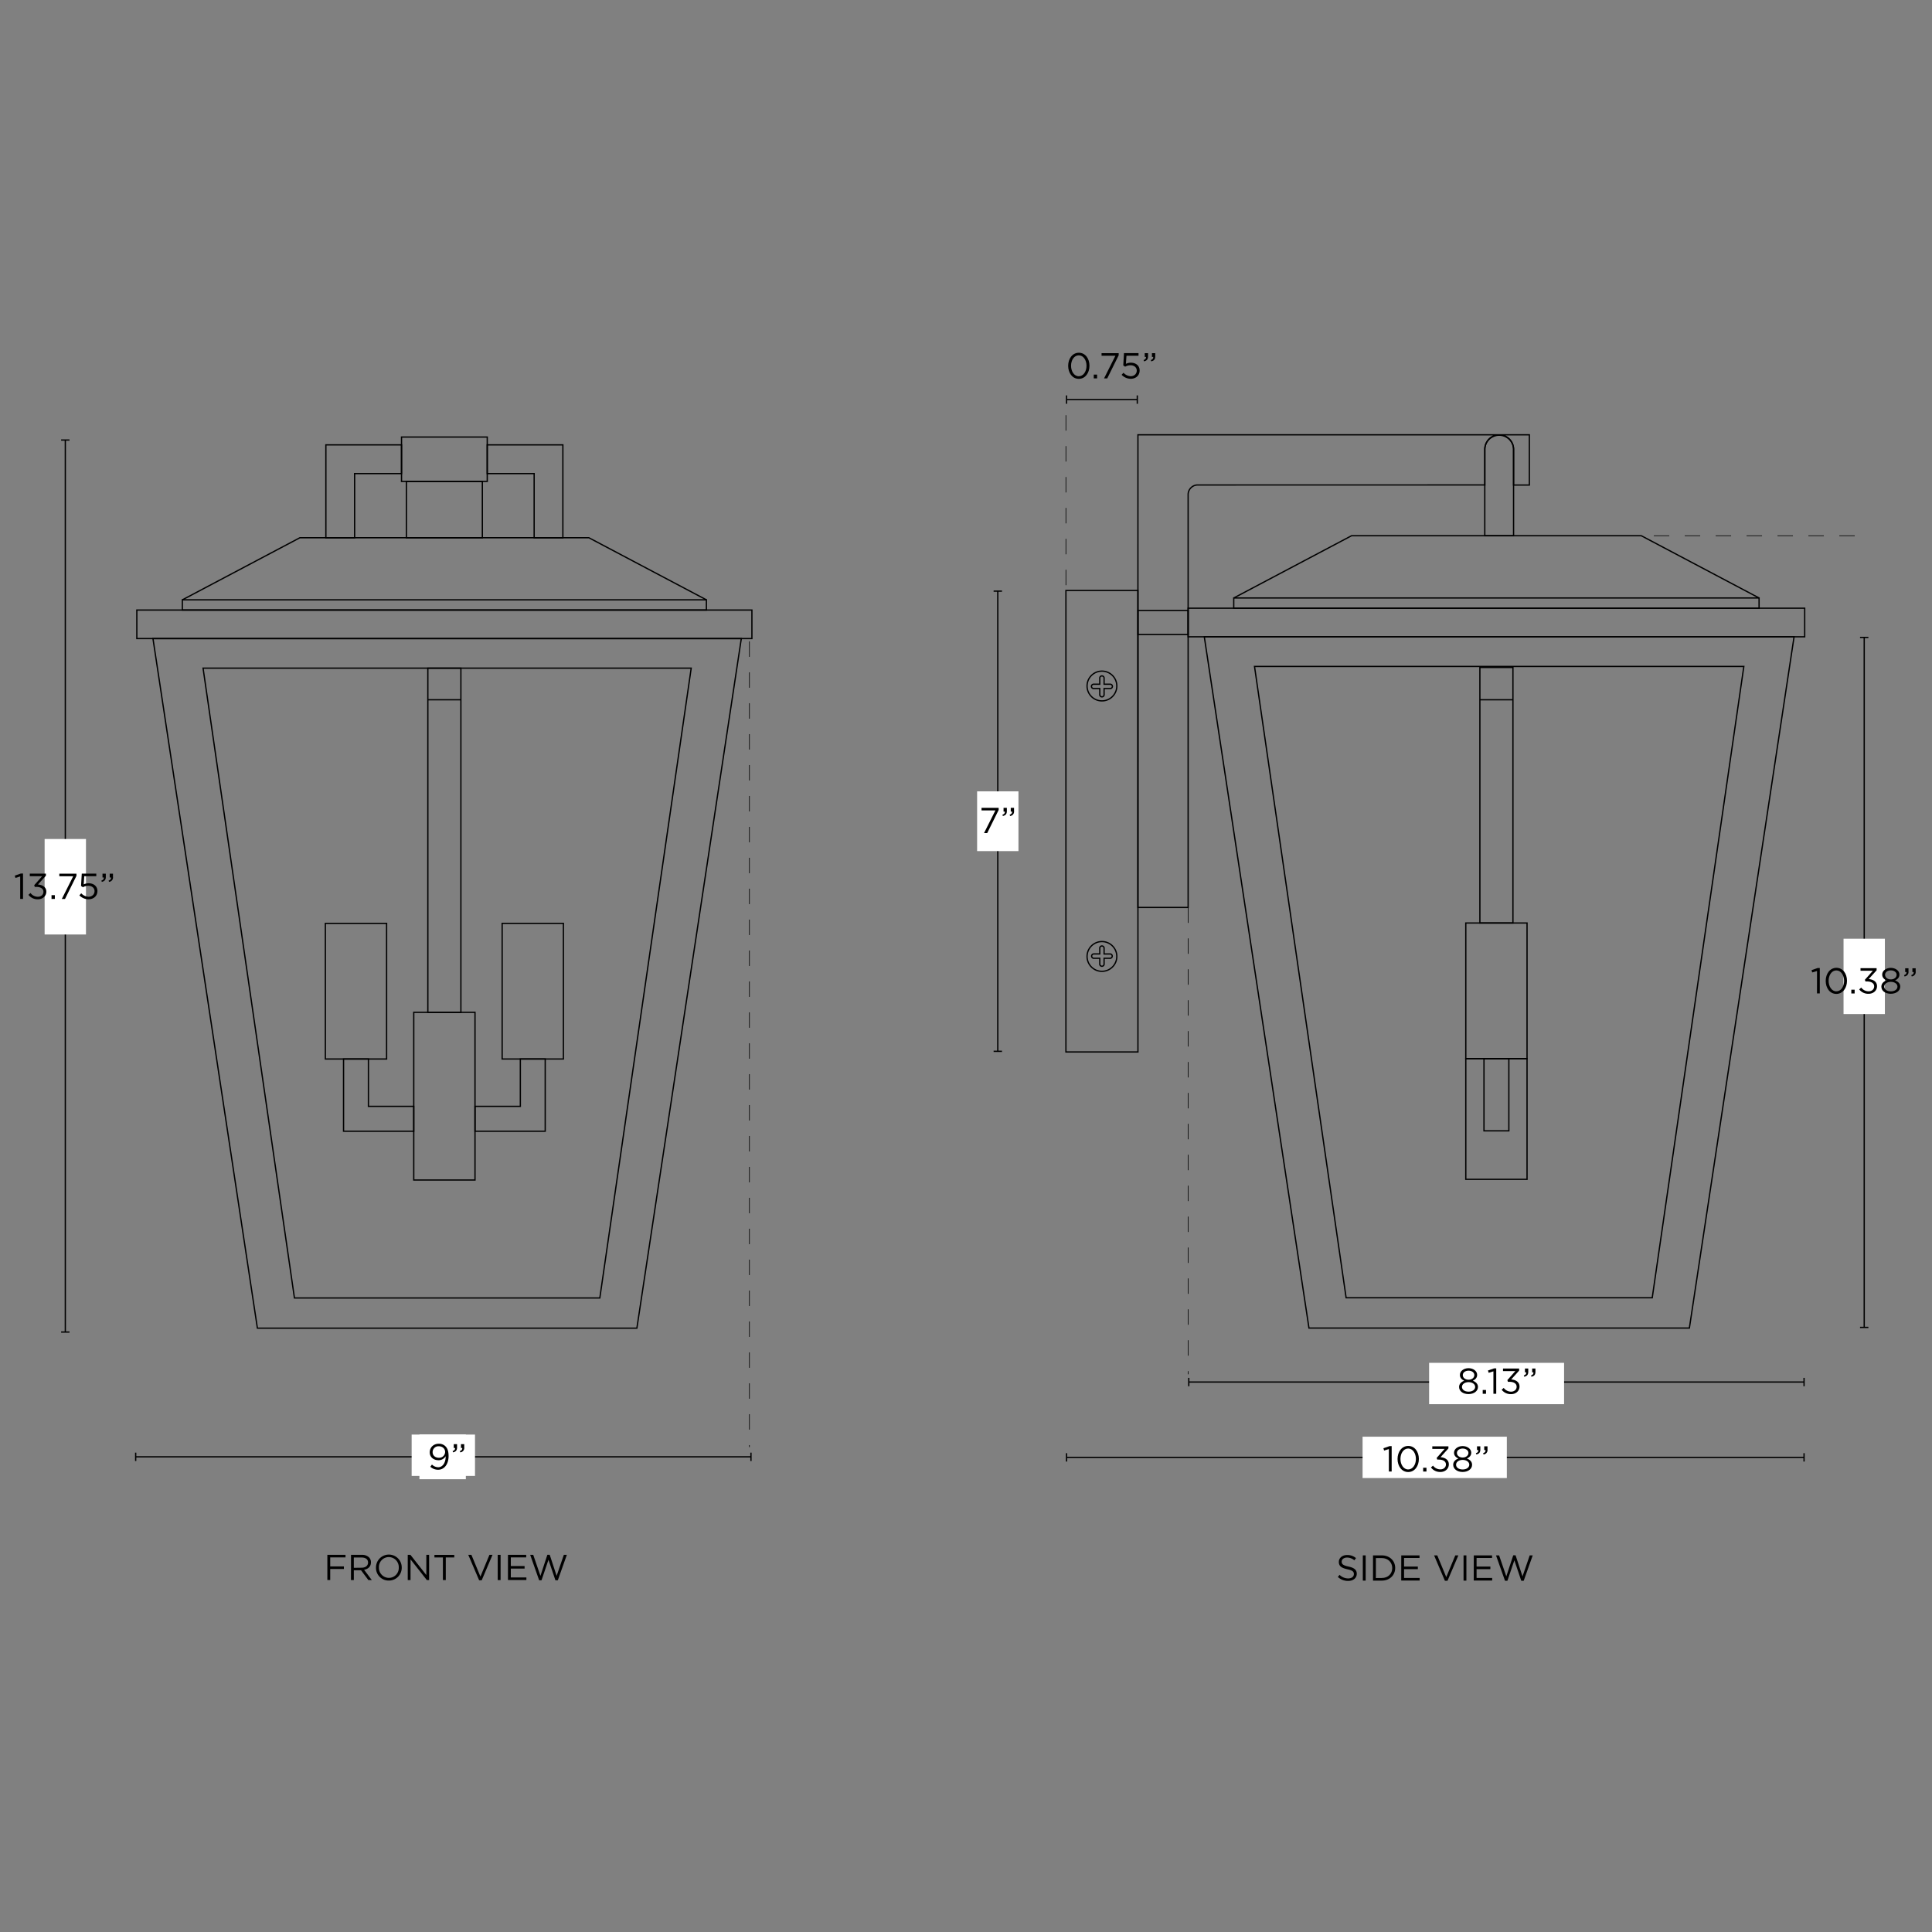 <svg viewBox="0 0 1500 1500" height="1500" width="1500" xmlns="http://www.w3.org/2000/svg"><rect x="0" y="0" width="1500" height="1500" fill="#808080" stroke="none"/><defs><style>.cls-1,.cls-3{fill:none;stroke:#000;stroke-miterlimit:10;}.cls-2{fill:#fff;}.cls-3{stroke-width:0.5px;stroke-dasharray:12;}</style></defs><g data-name="Layer 3" id="Layer_3"><line y2="1034.19" x2="50.71" y1="341.64" x1="50.71" class="cls-1"></line><rect height="1" width="6.5" y="341.14" x="47.46"></rect><rect height="1" width="6.5" y="1033.69" x="47.46"></rect><rect transform="translate(739.17 637.76) rotate(90)" height="32.1" width="74.14" y="672.42" x="13.64" class="cls-2"></rect><line y2="1131.08" x2="105.34" y1="1131.08" x1="583.05" class="cls-1"></line><rect height="6.5" width="1" y="1127.83" x="582.55"></rect><rect height="6.5" width="1" y="1127.83" x="104.84"></rect><rect height="34.78" width="36.04" y="1113.69" x="325.64" class="cls-2"></rect><line y2="1123.53" x2="581.85" y1="497.98" x1="581.85" class="cls-3"></line><rect height="32.1" width="49.19" y="1113.8" x="319.6" class="cls-2"></rect><path d="M334.09,1138.78l1.29-1.71a7.08,7.08,0,0,0,4.81,2.1c3.53,0,5.91-3.59,5.82-8.6a6.27,6.27,0,0,1-5.54,3.14c-4,0-6.83-2.55-6.83-6.08v-.05c0-3.73,2.88-6.67,7.05-6.67a7,7,0,0,1,5.16,2c1.48,1.48,2.43,3.67,2.43,7.59v0c0,6.22-3.3,10.61-8.15,10.61A9.08,9.08,0,0,1,334.09,1138.78Zm11.5-11.4v-.06c0-2.49-2-4.45-5-4.45a4.5,4.5,0,0,0-4.7,4.59v.06c0,2.49,2,4.28,4.81,4.28A4.59,4.59,0,0,0,345.59,1127.38Z"></path><path d="M351.42,1126.62c1.4-.5,2-1.23,1.87-2.43h-1v-2.94h2.57v2.52c0,2.27-1,3.36-3.11,3.83Zm5.6,0c1.4-.5,2-1.23,1.87-2.43h-1v-2.94h2.54v2.52a3.41,3.41,0,0,1-3.08,3.83Z"></path><path d="M254.16,1207.17h14.09v2H256.38v7H267v2H256.38v8.54h-2.22Z"></path><path d="M272.53,1207.17H281a7.72,7.72,0,0,1,5.57,2A5.41,5.41,0,0,1,288,1213v.06c0,3.25-2.24,5.15-5.32,5.71l6,8H286l-5.69-7.62h-5.6v7.62h-2.21Zm8.23,10c2.94,0,5-1.52,5-4v-.05c0-2.41-1.85-3.87-5-3.87h-6.05v8Z"></path><path d="M291.91,1217V1217a10,10,0,1,1,20-.06v.06a9.94,9.94,0,0,1-10,10.14A9.84,9.84,0,0,1,291.91,1217Zm17.69,0V1217a7.79,7.79,0,0,0-7.73-8.09,7.69,7.69,0,0,0-7.67,8v.06a7.79,7.79,0,0,0,7.73,8.09A7.69,7.69,0,0,0,309.6,1217Z"></path><path d="M316.57,1207.17h2.08L331,1222.88v-15.71h2.16v19.6h-1.76l-12.66-16.07v16.07h-2.16Z"></path><path d="M343.87,1209.21h-6.58v-2h15.4v2h-6.58v17.56h-2.24Z"></path><path d="M363.56,1207.17H366l7,16.88,7-16.88h2.38L374,1226.91h-2Z"></path><path d="M386.43,1207.17h2.22v19.6h-2.22Z"></path><path d="M394.38,1207.17h14.17v2H396.6v6.69h10.69v2H396.6v6.86h12.09v2H394.38Z"></path><path d="M411.63,1207.17H414l5.6,16.32,5.38-16.38h1.82l5.37,16.38,5.6-16.32h2.33l-7,19.74h-1.88l-5.38-15.9-5.4,15.9h-1.85Z"></path><path d="M15.68,680.47,12,681.62l-.54-1.79,4.79-1.65h1.63v19.74H15.68Z"></path><path d="M22.09,694.75l1.6-1.42a7.12,7.12,0,0,0,5.74,2.91c2.38,0,4.28-1.51,4.28-3.81v-.06c0-2.43-2.27-3.78-5.49-3.78H27l-.44-1.31,6.18-7H23.13v-2H35.64v1.62l-6.16,6.83c3.42.28,6.47,1.94,6.47,5.52v.06c0,3.5-2.91,5.9-6.55,5.9A8.88,8.88,0,0,1,22.09,694.75Z"></path><path d="M40,695h2.58v2.94H40Z"></path><path d="M56.84,680.33H46.06v-2h13.3V680l-8.9,17.95H48Z"></path><path d="M61.63,695.15l1.45-1.6a8.23,8.23,0,0,0,5.58,2.69c2.8,0,4.73-1.85,4.73-4.34v-.06c0-2.43-2-4.11-4.87-4.11a8.44,8.44,0,0,0-4.12,1.12l-1.48-1,.56-9.55H74.76v2H65.41L65,686.63a8.9,8.9,0,0,1,3.86-.86c3.81,0,6.78,2.26,6.78,6v0c0,3.84-2.91,6.44-7,6.44A10,10,0,0,1,61.63,695.15Z"></path><path d="M78.71,683.69c1.4-.5,2-1.23,1.87-2.43h-1v-2.94h2.57v2.52c0,2.27-1,3.36-3.11,3.83Zm5.6,0c1.4-.5,2-1.23,1.87-2.43h-1v-2.94h2.54v2.52a3.41,3.41,0,0,1-3.08,3.83Z"></path><rect height="22.14" width="477.54" y="473.64" x="106.24" class="cls-1"></rect><rect height="7.93" width="406.87" y="465.71" x="141.58" class="cls-1"></rect><polyline points="548.44 465.71 457.21 417.51 345.01 417.51 232.81 417.51 141.59 465.71" class="cls-1"></polyline><rect height="34.45" width="66.55" y="339.32" x="311.74" class="cls-1"></rect><rect height="43.74" width="58.97" y="373.77" x="315.53" class="cls-1"></rect><polygon points="275.32 417.51 253.01 417.51 253.01 345.39 311.74 345.39 311.74 367.7 275.32 367.7 275.32 417.51" class="cls-1"></polygon><polygon points="414.71 417.51 437.01 417.51 437.01 345.39 378.29 345.39 378.29 367.7 414.71 367.7 414.71 417.51" class="cls-1"></polygon><polygon points="575.55 495.78 494.47 1031.18 347.15 1031.18 199.84 1031.18 118.76 495.78 575.55 495.78" class="cls-1"></polygon><polygon points="228.6 1007.73 157.66 518.75 536.65 518.75 465.7 1007.73 228.6 1007.73" class="cls-1"></polygon><rect height="267.22" width="25.66" y="518.75" x="332.18" class="cls-1"></rect><rect height="130.19" width="47.55" y="785.97" x="321.24" class="cls-1"></rect><polygon points="321.24 878.27 266.73 878.27 266.73 822.2 286.04 822.2 286.04 858.96 321.24 858.96 321.24 878.27" class="cls-1"></polygon><rect transform="translate(827.29 1539.12) rotate(-180)" height="105.29" width="47.55" y="716.92" x="389.87" class="cls-1"></rect><rect height="105.29" width="47.55" y="716.92" x="252.61" class="cls-1"></rect><polygon points="368.79 878.27 423.3 878.27 423.3 822.2 403.99 822.2 403.99 858.96 368.79 858.96 368.79 878.27" class="cls-1"></polygon><line y2="816.24" x2="774.69" y1="458.95" x1="774.69" class="cls-1"></line><rect height="1" width="6.5" y="458.45" x="771.44"></rect><rect height="1" width="6.5" y="815.74" x="771.44"></rect><rect transform="translate(1412.28 -137.09) rotate(90)" height="32.1" width="46.39" y="621.55" x="751.49" class="cls-2"></rect><line y2="1131.5" x2="828.08" y1="1131.5" x1="1400.66" class="cls-1"></line><rect height="6.5" width="1" y="1128.25" x="1400.16"></rect><rect height="6.5" width="1" y="1128.25" x="827.58"></rect><rect height="32.1" width="112" y="1115.45" x="1057.9" class="cls-2"></rect><rect height="22.2" width="478.7" y="472.2" x="922.46" class="cls-1"></rect><rect height="7.94" width="407.86" y="464.26" x="957.88" class="cls-1"></rect><polyline points="1365.73 464.26 1274.29 415.94 1161.81 415.94 1049.34 415.94 957.89 464.26" class="cls-1"></polyline><polygon points="1392.91 494.4 1311.63 1031.1 1163.96 1031.1 1016.28 1031.1 935.01 494.4 1392.91 494.4" class="cls-1"></polygon><polygon points="1045.12 1007.57 974 517.42 1353.91 517.42 1282.79 1007.57 1045.12 1007.57" class="cls-1"></polygon><rect height="358.29" width="55.91" y="458.45" x="827.58" class="cls-1"></rect><rect height="18.7" width="38.97" y="473.95" x="883.49" class="cls-1"></rect><path d="M883.49,337.56H1164a11.17,11.17,0,0,0-11.17,11.17v27.79H929.92a7.47,7.47,0,0,0-7.46,7.47V704.54h-39Z" class="cls-1"></path><path d="M1187.38,337.56v39h-12.25V348.73A11.17,11.17,0,0,0,1164,337.56Z" class="cls-1"></path><circle r="11.56" cy="532.61" cx="855.54" class="cls-1"></circle><path d="M861.86,531.23h-4.65v-4.65a1.68,1.68,0,1,0-3.35,0v4.65h-4.65a1.68,1.68,0,1,0,0,3.35h4.65v4.65a1.68,1.68,0,1,0,3.35,0v-4.65h4.65a1.68,1.68,0,1,0,0-3.35Z" class="cls-1"></path><circle r="11.56" cy="742.58" cx="855.54" class="cls-1"></circle><path d="M861.86,744h-4.65v4.65a1.68,1.68,0,0,1-3.35,0V744h-4.65a1.68,1.68,0,1,1,0-3.36h4.65V736a1.68,1.68,0,0,1,3.35,0v4.65h4.65a1.68,1.68,0,1,1,0,3.36Z" class="cls-1"></path><path d="M1175.13,348.73v67.21h-22.35V348.73a11.18,11.18,0,0,1,22.35,0Z" class="cls-1"></path><line y2="1073.01" x2="922.96" y1="1073.01" x1="1400.66" class="cls-1"></line><rect height="6.5" width="1" y="1069.76" x="1400.16"></rect><rect height="6.5" width="1" y="1069.76" x="922.46"></rect><line y2="1030.6" x2="1447.37" y1="494.9" x1="1447.37" class="cls-1"></line><rect height="1" width="6.5" y="494.4" x="1444.12"></rect><rect height="1" width="6.5" y="1030.1" x="1444.12"></rect><line y2="310.24" x2="828.08" y1="310.24" x1="882.99" class="cls-1"></line><rect height="6.5" width="1" y="306.99" x="882.49"></rect><rect height="6.5" width="1" y="306.99" x="827.58"></rect><line y2="317.09" x2="827.58" y1="454.34" x1="827.58" class="cls-3"></line><line y2="1066.99" x2="922.46" y1="704.54" x1="922.46" class="cls-3"></line><line y2="415.94" x2="1274.28" y1="415.94" x1="1440.03" class="cls-3"></line><rect height="32.1" width="104.79" y="1058.1" x="1109.56" class="cls-2"></rect><rect transform="translate(2205.42 -689.32) rotate(90)" height="32.1" width="58.51" y="742" x="1418.12" class="cls-2"></rect><path d="M1132.83,1076.87v-.06c0-2.32,1.68-4,4-4.81-1.82-.84-3.36-2.24-3.36-4.51v-.06c0-3,3.11-5.18,6.69-5.18s6.69,2.16,6.69,5.18v.06c0,2.27-1.54,3.67-3.36,4.51,2.33.87,4,2.46,4,4.79v0c0,3.33-3.19,5.57-7.36,5.57S1132.83,1080.15,1132.83,1076.87Zm12.48-.06v0c0-2.19-2.26-3.73-5.12-3.73s-5.12,1.54-5.12,3.73v0c0,2,1.9,3.67,5.12,3.67S1145.31,1078.8,1145.31,1076.81Zm-.64-9.18v-.06c0-1.93-1.93-3.38-4.48-3.38s-4.48,1.42-4.48,3.38v.06c0,2.13,2,3.58,4.48,3.58S1144.67,1069.76,1144.67,1067.63Z"></path><path d="M1151.17,1079.19h2.57v2.94h-2.57Z"></path><path d="M1159.48,1064.69l-3.69,1.15-.54-1.79,4.79-1.66h1.63v19.74h-2.19Z"></path><path d="M1165.89,1079l1.6-1.43a7.1,7.1,0,0,0,5.74,2.91c2.38,0,4.28-1.51,4.28-3.8v-.06c0-2.44-2.26-3.78-5.48-3.78h-1.27l-.44-1.32,6.18-7h-9.57v-2h12.52v1.63l-6.16,6.83c3.41.28,6.46,1.93,6.46,5.52v0c0,3.5-2.91,5.91-6.55,5.91A8.91,8.91,0,0,1,1165.89,1079Z"></path><path d="M1183.08,1067.91c1.41-.5,2-1.23,1.88-2.44h-1v-2.94h2.58v2.52c0,2.27-1,3.36-3.11,3.84Zm5.61,0c1.39-.5,2-1.23,1.87-2.44h-1v-2.94h2.55v2.52c0,2.27-.95,3.36-3.08,3.84Z"></path><path d="M1078.31,1125.05l-3.7,1.15-.53-1.79,4.79-1.65h1.62v19.74h-2.18Z"></path><path d="M1085.05,1132.75v0c0-5.49,3.28-10.14,8.32-10.14s8.23,4.59,8.23,10.08v.06c0,5.49-3.25,10.13-8.29,10.13S1085.05,1138.24,1085.05,1132.75Zm14.26,0v0c0-4.29-2.36-8.12-6-8.12s-6,3.75-6,8.06v.06c0,4.28,2.35,8.12,6,8.12S1099.31,1137,1099.31,1132.75Z"></path><path d="M1104.93,1139.56h2.58v2.94h-2.58Z"></path><path d="M1111,1139.33l1.59-1.42a7.15,7.15,0,0,0,5.74,2.91c2.38,0,4.29-1.51,4.29-3.81V1137c0-2.43-2.27-3.78-5.49-3.78h-1.26l-.45-1.31,6.19-7h-9.58v-2h12.52v1.62l-6.16,6.83c3.42.28,6.47,1.94,6.47,5.52v.06c0,3.5-2.91,5.9-6.55,5.9A8.87,8.87,0,0,1,1111,1139.33Z"></path><path d="M1128.26,1137.23v0c0-2.33,1.68-4,4-4.82-1.82-.84-3.36-2.24-3.36-4.51v0c0-3,3.11-5.18,6.69-5.18s6.69,2.15,6.69,5.18v0c0,2.27-1.54,3.67-3.36,4.51,2.33.87,4,2.47,4,4.79v.06c0,3.33-3.2,5.57-7.37,5.57S1128.26,1140.51,1128.26,1137.23Zm12.49,0v-.06c0-2.18-2.27-3.72-5.13-3.72s-5.12,1.54-5.12,3.72v.06c0,2,1.9,3.67,5.12,3.67S1140.75,1139.17,1140.75,1137.18Zm-.65-9.19v0c0-1.93-1.93-3.39-4.48-3.39s-4.48,1.43-4.48,3.39v0c0,2.13,2,3.59,4.48,3.59S1140.1,1130.12,1140.1,1128Z"></path><path d="M1145.87,1128.27c1.4-.5,2-1.23,1.88-2.43h-1v-2.94h2.57v2.52c0,2.27-1,3.36-3.1,3.83Zm5.6,0c1.4-.5,2-1.23,1.88-2.43h-1v-2.94h2.55v2.52a3.42,3.42,0,0,1-3.08,3.83Z"></path><path d="M1038.69,1224.33l1.37-1.62a9.38,9.38,0,0,0,6.72,2.77c2.63,0,4.37-1.4,4.37-3.33v-.06c0-1.82-1-2.86-5.1-3.72-4.51-1-6.58-2.44-6.58-5.66v-.06c0-3.08,2.72-5.34,6.44-5.34a10.25,10.25,0,0,1,6.89,2.4l-1.29,1.71a8.63,8.63,0,0,0-5.65-2.13c-2.55,0-4.18,1.4-4.18,3.17v0c0,1.85,1,2.89,5.32,3.81s6.39,2.55,6.39,5.55v.05c0,3.36-2.8,5.55-6.69,5.55A11.47,11.47,0,0,1,1038.69,1224.33Z"></path><path d="M1058.09,1207.59h2.21v19.6h-2.21Z"></path><path d="M1066,1207.59h6.81c6.16,0,10.41,4.22,10.41,9.74v.06c0,5.51-4.25,9.8-10.41,9.8H1066Zm6.81,17.55c5,0,8.12-3.36,8.12-7.7v0c0-4.34-3.17-7.76-8.12-7.76h-4.59v15.51Z"></path><path d="M1087.94,1207.59h14.17v2h-12v6.69h10.7v2h-10.7v6.86h12.1v2h-14.31Z"></path><path d="M1113.42,1207.59h2.46l7,16.88,7-16.88h2.38l-8.43,19.74h-2Z"></path><path d="M1136.3,1207.59h2.21v19.6h-2.21Z"></path><path d="M1144.25,1207.59h14.17v2h-12v6.69h10.7v2h-10.7v6.86h12.1v2h-14.31Z"></path><path d="M1161.5,1207.59h2.4l5.6,16.32,5.38-16.38h1.82l5.38,16.38,5.59-16.32H1190l-7,19.74h-1.88l-5.37-15.91-5.41,15.91h-1.84Z"></path><path d="M1410.74,753.89,1407,755l-.53-1.79,4.79-1.65h1.62v19.73h-2.18Z"></path><path d="M1417.48,761.59v-.05c0-5.49,3.28-10.14,8.32-10.14S1434,756,1434,761.48v.06c0,5.48-3.25,10.13-8.29,10.13S1417.48,767.08,1417.48,761.59Zm14.26,0v-.05c0-4.29-2.36-8.12-6-8.12s-6,3.75-6,8.06v.06c0,4.28,2.35,8.12,6,8.12S1431.74,765.88,1431.74,761.59Z"></path><path d="M1437.36,768.39h2.58v2.94h-2.58Z"></path><path d="M1443.47,768.17l1.59-1.43a7.13,7.13,0,0,0,5.74,2.92c2.38,0,4.29-1.52,4.29-3.81v-.06c0-2.43-2.27-3.78-5.49-3.78h-1.26l-.45-1.31,6.19-7h-9.58v-2H1457v1.62l-6.16,6.83c3.42.28,6.47,1.93,6.47,5.52v0c0,3.5-2.91,5.91-6.55,5.91A8.89,8.89,0,0,1,1443.47,768.17Z"></path><path d="M1460.69,766.07V766c0-2.32,1.68-4,4-4.81-1.82-.84-3.36-2.24-3.36-4.51v-.06c0-3,3.11-5.17,6.69-5.17s6.69,2.15,6.69,5.17v.06c0,2.27-1.54,3.67-3.36,4.51,2.33.87,4,2.46,4,4.79v0c0,3.34-3.2,5.58-7.37,5.58S1460.69,769.35,1460.69,766.07Zm12.49-.06v0c0-2.18-2.27-3.72-5.13-3.72s-5.12,1.54-5.12,3.72v0c0,2,1.9,3.67,5.12,3.67S1473.18,768,1473.18,766Zm-.65-9.18v-.05c0-1.94-1.93-3.39-4.48-3.39s-4.48,1.43-4.48,3.39v.05c0,2.13,2,3.59,4.48,3.59S1472.53,759,1472.53,756.83Z"></path><path d="M1478.3,757.11c1.4-.5,2-1.23,1.88-2.44h-1v-2.93h2.57v2.51a3.44,3.44,0,0,1-3.1,3.84Zm5.6,0c1.4-.5,2-1.23,1.88-2.44h-1v-2.93h2.55v2.51a3.43,3.43,0,0,1-3.08,3.84Z"></path><path d="M829.32,284V284c0-5.49,3.27-10.13,8.31-10.13s8.23,4.59,8.23,10.08V284c0,5.49-3.24,10.14-8.28,10.14S829.32,289.53,829.32,284Zm14.25,0V284c0-4.28-2.35-8.12-6-8.12s-6,3.75-6,8.07V284c0,4.29,2.35,8.12,6,8.12S843.57,288.32,843.57,284Z"></path><path d="M849.2,290.84h2.57v2.94H849.2Z"></path><path d="M866,276.2H855.25v-2h13.29v1.65l-8.9,17.95h-2.46Z"></path><path d="M870.81,291l1.46-1.6a8.17,8.17,0,0,0,5.57,2.69c2.8,0,4.73-1.85,4.73-4.34v-.05c0-2.44-2-4.12-4.87-4.12a8.44,8.44,0,0,0-4.12,1.12l-1.48-1,.56-9.55h11.28v2.05h-9.35l-.42,6.27a8.77,8.77,0,0,1,3.87-.87c3.8,0,6.77,2.27,6.77,6v.06c0,3.83-2.91,6.44-7,6.44A10,10,0,0,1,870.81,291Z"></path><path d="M887.89,279.56c1.4-.51,2-1.23,1.88-2.44h-1v-2.94h2.58v2.52c0,2.27-1,3.36-3.11,3.84Zm5.6,0c1.4-.51,2-1.23,1.88-2.44h-1v-2.94h2.55v2.52c0,2.27-.95,3.36-3.08,3.84Z"></path><path d="M772.84,629.2H762.06v-2h13.3v1.65l-8.9,17.95H764Z"></path><path d="M778.27,632.56c1.4-.51,2-1.23,1.88-2.44h-1v-2.94h2.57v2.52c0,2.27-1,3.36-3.1,3.84Zm5.6,0c1.4-.51,2-1.23,1.88-2.44h-1v-2.94h2.55v2.52a3.43,3.43,0,0,1-3.08,3.84Z"></path><rect height="198.42" width="25.66" y="518.2" x="1148.98" class="cls-1"></rect><rect height="93.71" width="47.55" y="821.91" x="1138.04" class="cls-1"></rect><rect height="105.29" width="47.55" y="716.62" x="1138.04" class="cls-1"></rect><rect height="56.07" width="19.31" y="821.91" x="1152.16" class="cls-1"></rect><line y2="543.29" x2="357.84" y1="543.29" x1="332.18" class="cls-1"></line><line y2="543.29" x2="1174.64" y1="543.29" x1="1148.98" class="cls-1"></line></g></svg>